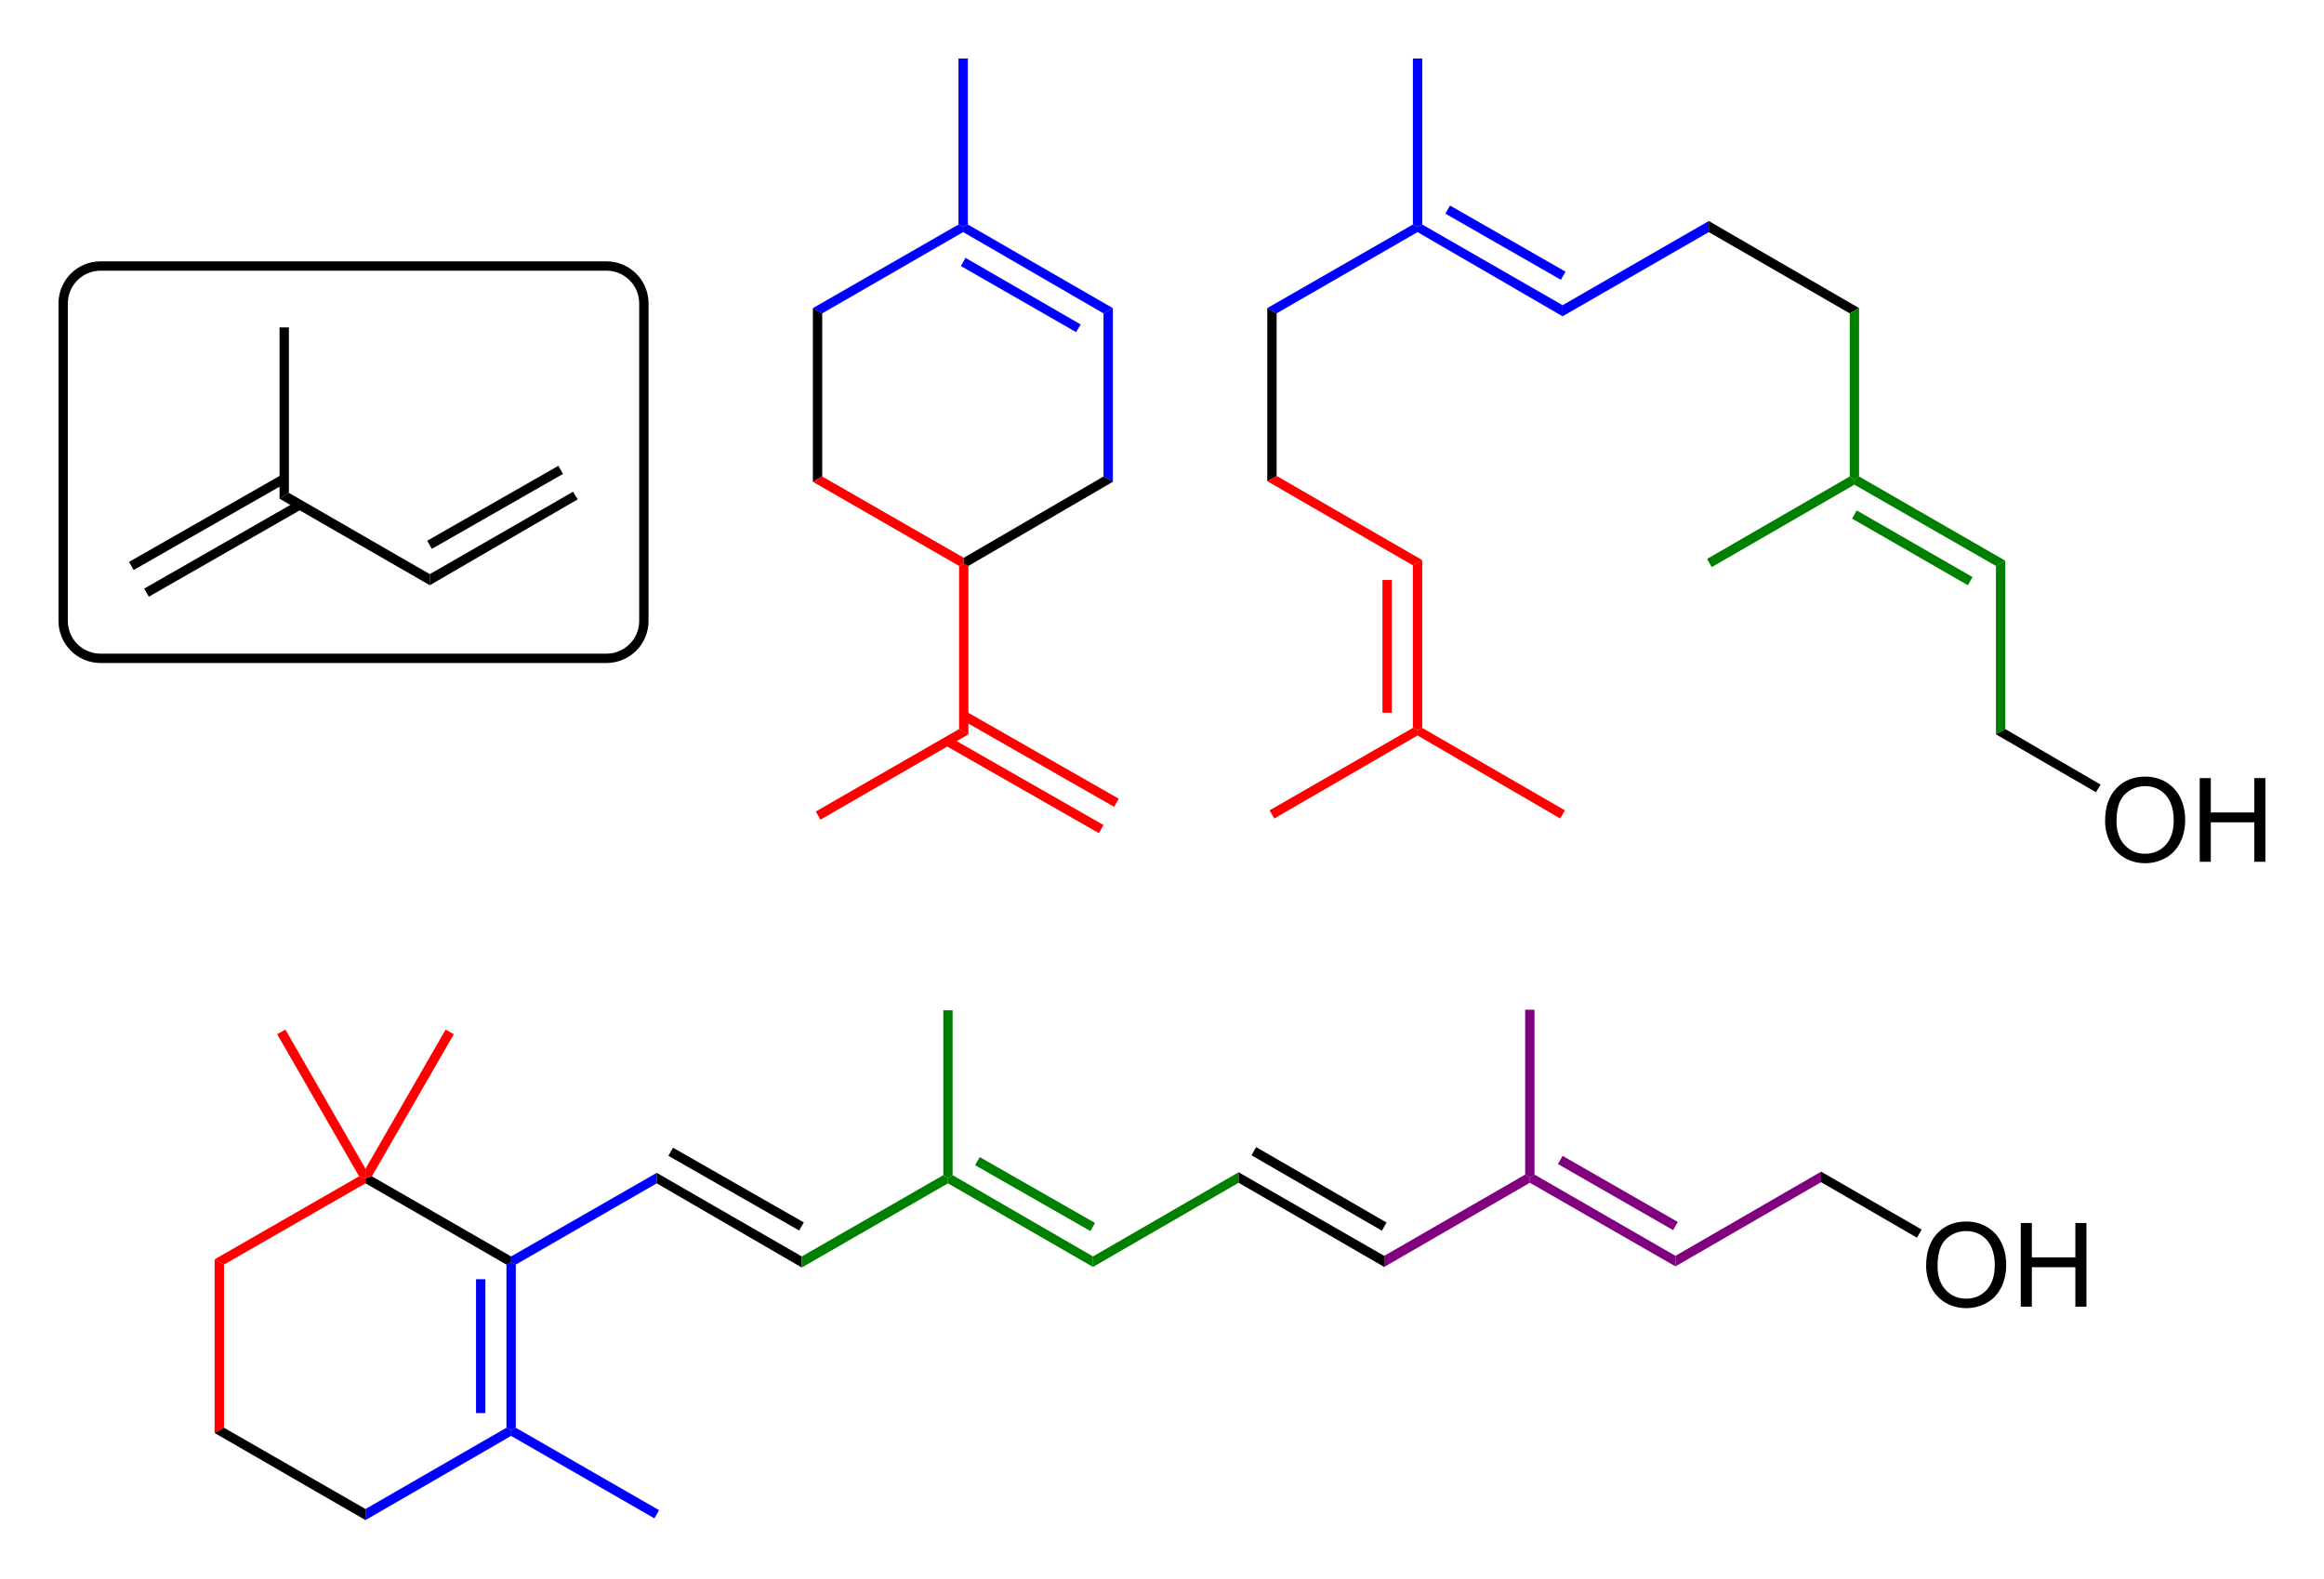 <?xml version="1.0" encoding="UTF-8" standalone="no"?>
<svg xmlns:svg="http://www.w3.org/2000/svg" xmlns="http://www.w3.org/2000/svg" version="1.0" width="1987" height="1350" xml:space="preserve">
<rect x="0" y="0" width="1987" height="1350" style="fill:white" />
<g transform="translate(50, 50)"><path d="M 4,209.5 L 4,481 C 4,498.7 18.3,513 36,513 L 468.5,513 C 486.2,513 500.5,498.7 500.5,481 L 500.5,209.5 C 500.5,191.8 486.2,177.5 468.5,177.5 L 36,177.5 C 18.3,177.5 4,191.8 4,209.5 L 4,209.5 z" style="fill: none; stroke: rgb(0, 0, 0); stroke-width: 8;"/>
<polygon points="197,371.5 189,376.5 189,230 193,230 197,230 197,371.5"/>
<polygon points="317.5,441 317.5,450.5 189,376.5 197,371.5 317.5,441"/>
<polygon points="440,370.5 442,374 444,377 317.5,450.5 317.5,441 440,370.5"/>
<polygon points="777.5,142 773.5,144 769.5,142 769.5,0 773.5,0 777.5,0 777.5,142" style="fill: rgb(0, 0, 255);"/>
<polygon points="653,218 645,213.5 769.5,142 773.5,144 773.5,148.5 653,218" style="fill: rgb(0, 0, 255);"/>
<polygon points="901.5,213.5 893.5,218 773.5,148.5 773.5,144 777.5,142 901.5,213.5" style="fill: rgb(0, 0, 255);"/>
<polygon points="874,227.5 870,234 771.5,177.5 775.5,170.5 874,227.5" style="fill: rgb(0, 0, 255);"/>
<polygon points="901.5,362 893.5,357.5 893.5,218 901.5,213.5 901.5,362" style="fill: rgb(0, 0, 255);"/>
<polygon points="653,357.5 645,362 645,213.5 653,218 653,357.5"/>
<polygon points="774,427 774,432 770,434 645,362 653,357.5 774,427" style="fill: rgb(255, 0, 0);"/>
<polygon points="778,578 770,573.5 770,434 774,432 778,434 778,578" style="fill: rgb(255, 0, 0);"/>
<polygon points="651.5,651 649.5,647.5 647.5,644 770,573.5 778,578 651.5,651" style="fill: rgb(255, 0, 0);"/>
<polygon points="893.5,357.5 901.5,362 778,434 774,432 774,427 893.5,357.5"/>
<polygon points="1041.5,357 1033.5,361.5 1033.5,213.5 1041.5,218 1041.5,357"/>
<polygon points="1166,429 1158,433.5 1033.5,361.5 1041.5,357 1166,429" style="fill: rgb(255, 0, 0);"/>
<polygon points="1166,572.5 1162,574.5 1158,572.5 1158,433.5 1166,429 1166,572.5" style="fill: rgb(255, 0, 0);"/>
<polygon points="1288,643 1286,646.5 1284,650 1162,579 1162,574.5 1166,572.5 1288,643" style="fill: rgb(255, 0, 0);"/>
<polygon points="1039.5,650 1037.5,646.5 1035.5,643 1158,572.5 1162,574.5 1162,579 1039.5,650" style="fill: rgb(255, 0, 0);"/>
<polygon points="1041.5,218 1033.5,213.5 1158,142 1162,144 1162,148.5 1041.5,218" style="fill: rgb(0, 0, 255);"/>
<polygon points="1166,142 1162,144 1158,142 1158,0 1162,0 1166,0 1166,142" style="fill: rgb(0, 0, 255);"/>
<polygon points="1286,211 1286,220.5 1162,148.5 1162,144 1166,142 1286,211" style="fill: rgb(0, 0, 255);"/>
<polygon points="1411,139 1411,148.5 1286,220.5 1286,211 1411,139" style="fill: rgb(0, 0, 255);"/>
<polygon points="1539.5,213.5 1531.5,218 1411,148.5 1411,139 1539.5,213.5"/>
<polygon points="1539.5,357.5 1535.5,360 1531.5,357.5 1531.5,218 1539.5,213.5 1539.5,357.5" style="fill: rgb(0, 128, 0);"/>
<polygon points="1664.5,429.5 1656.5,434 1535.5,364.5 1535.5,360 1539.5,357.5 1664.5,429.5" style="fill: rgb(0, 128, 0);"/>
<polygon points="1636.5,443.5 1632.5,450.5 1533.5,393.5 1537.5,386.5 1636.5,443.5" style="fill: rgb(0, 128, 0);"/>
<polygon points="1413.5,435 1411.5,431.5 1409.5,428 1531.5,357.5 1535.5,360 1535.5,364.5 1413.5,435" style="fill: rgb(0, 128, 0);"/>
<polygon points="1664.5,573.5 1656.5,578 1656.5,434 1664.5,429.5 1664.5,573.5" style="fill: rgb(0, 128, 0);"/>
<polygon points="1746,621 1742,627.5 1656.5,578 1664.5,573.5 1746,621"/>
<polygon points="141.5,1171 133.5,1175.5 133.5,1027 141.5,1031.5 141.5,1171" style="fill: rgb(255, 0, 0);"/>
<polygon points="262.5,1240.5 262.5,1250 133.5,1175.5 141.5,1171 262.5,1240.5"/>
<polygon points="383,1171 387,1173 387,1178 262.5,1250 262.5,1240.5 383,1171" style="fill: rgb(0, 0, 255);"/>
<polygon points="383,1031.5 387,1029.5 391,1031.5 391,1171 387,1173 383,1171 383,1031.5" style="fill: rgb(0, 0, 255);"/>
<polygon points="262.5,962 262.5,957.5 268,956 387,1024.5 387,1029.5 383,1031.5 262.5,962"/>
<polygon points="141.5,1031.5 133.5,1027 257,956 262.5,957.5 262.5,962 141.5,1031.5" style="fill: rgb(255, 0, 0);"/>
<polygon points="187,834.5 190.5,832.5 194,830.5 262.5,949.5 262.5,957.5 257,956 187,834.5" style="fill: rgb(255, 0, 0);"/>
<polygon points="331,830.5 334.5,832.5 338,834.5 268,956 262.5,957.5 262.5,949.5 331,830.5" style="fill: rgb(255, 0, 0);"/>
<polygon points="513.5,1241.5 511.5,1245 509.5,1248.5 387,1178 387,1173 391,1171 513.5,1241.5" style="fill: rgb(0, 0, 255);"/>
<polygon points="511.5,953 511.5,962 391,1031.5 387,1029.5 387,1024.5 511.5,953" style="fill: rgb(0, 0, 255);"/>
<polygon points="635.5,1024.5 635.5,1034 511.5,962 511.5,953 635.5,1024.5"/>
<polygon points="756.5,955 760.5,957.5 760.5,962 635.5,1034 635.5,1024.5 756.5,955" style="fill: rgb(0, 128, 0);"/>
<polygon points="884.5,1024.5 884.5,1033.5 760.5,962 760.5,957.5 764.5,955 884.5,1024.5" style="fill: rgb(0, 128, 0);"/>
<polygon points="756.5,814 760.5,814 764.5,814 764.5,955 760.5,957.5 756.5,955 756.5,814" style="fill: rgb(0, 128, 0);"/>
<polygon points="1009,952.5 1009,961.5 884.5,1033.5 884.5,1024.5 1009,952.5" style="fill: rgb(0, 128, 0);"/>
<polygon points="1133.5,1024 1133.5,1033.5 1009,961.5 1009,952.5 1133.5,1024"/>
<polygon points="1135.5,995.5 1131.5,1002.5 1020,938 1024,931 1135.5,995.5"/>
<polygon points="1254,954.5 1258,957 1258,961.5 1133.5,1033.5 1133.5,1024 1254,954.5" style="fill: rgb(128, 0, 128);"/>
<polygon points="1382.5,1024 1382.5,1033 1258,961.5 1258,957 1262,954.5 1382.5,1024" style="fill: rgb(128, 0, 128);"/>
<polygon points="1384.5,995 1380.5,1002 1282,945.5 1286,938.5 1384.5,995" style="fill: rgb(128, 0, 128);"/>
<polygon points="1254,813.5 1258,813.5 1262,813.5 1262,954.5 1258,957 1254,954.5 1254,813.5" style="fill: rgb(128, 0, 128);"/>
<polygon points="1507,952 1507,961 1382.5,1033 1382.5,1024 1507,952" style="fill: rgb(128, 0, 128);"/>
<polygon points="1593,1001.5 1589,1008.5 1507,961 1507,952 1593,1001.5"/>
<rect width="8" height="150.8" x="136.7" y="343.9" transform="matrix(0.497, 0.868, -0.868, 0.497, 434.729, 88.86)"/>
<rect width="8" height="150.8" x="123.7" y="321.4" transform="matrix(0.496, 0.868, -0.868, 0.496, 408.818, 88.969)"/>
<rect width="8" height="129.2" x="369.5" y="319.1" transform="matrix(-0.496, -0.868, 0.868, -0.496, 225.505, 898.395)"/>
<rect width="8" height="150.8" x="835.2" y="523.4" transform="matrix(0.496, -0.868, 0.868, 0.496, -96.896, 1030.57)" style="fill: rgb(255, 0, 0);"/>
<rect width="8" height="150.8" x="822.2" y="545.9" transform="matrix(0.496, -0.868, 0.868, 0.496, -122.987, 1030.62)" style="fill: rgb(255, 0, 0);"/>
<rect width="8" height="113.5" x="1132" y="446" style="fill: rgb(255, 0, 0);"/>
<rect width="8" height="113.8" x="1232.7" y="100.6" transform="matrix(0.497, -0.868, 0.868, 0.497, 485.803, 1152.71)" style="fill: rgb(0, 0, 255);"/>
<rect width="8" height="114.5" x="357" y="1044" style="fill: rgb(0, 0, 255);"/>
<rect width="8" height="128.8" x="575.7" y="902.8" transform="matrix(0.496, -0.868, 0.868, 0.496, -547.699, 990.383)"/>
<rect width="8" height="113.6" x="831.2" y="914" transform="matrix(0.496, -0.868, 0.868, 0.496, -421.94, 1214.61)" style="fill: rgb(0, 128, 0);"/>
<path d="M 1749.834,652.137 C 1749.834,640.255 1753.024,630.954 1759.404,624.231 C 1765.784,617.51 1774.02,614.149 1784.111,614.148 C 1790.719,614.149 1796.676,615.727 1801.982,618.885 C 1807.288,622.042 1811.333,626.445 1814.116,632.093 C 1816.899,637.741 1818.291,644.145 1818.291,651.307 C 1818.291,658.566 1816.826,665.06 1813.897,670.789 C 1810.967,676.518 1806.816,680.856 1801.445,683.802 C 1796.074,686.748 1790.28,688.221 1784.062,688.221 C 1777.324,688.221 1771.302,686.593 1765.996,683.338 C 1760.69,680.083 1756.67,675.639 1753.936,670.008 C 1751.201,664.376 1749.834,658.419 1749.834,652.137 L 1749.834,652.137 z M 1759.6,652.283 C 1759.6,660.91 1761.919,667.705 1766.558,672.669 C 1771.196,677.633 1777.015,680.115 1784.014,680.115 C 1791.142,680.115 1797.01,677.609 1801.616,672.596 C 1806.222,667.583 1808.525,660.47 1808.525,651.258 C 1808.525,645.431 1807.541,640.345 1805.571,635.999 C 1803.602,631.653 1800.721,628.284 1796.929,625.892 C 1793.136,623.499 1788.88,622.303 1784.16,622.303 C 1777.454,622.303 1771.685,624.606 1766.851,629.212 C 1762.017,633.818 1759.6,641.509 1759.6,652.283 L 1759.6,652.283 z M 1830.742,687 L 1830.742,615.418 L 1840.215,615.418 L 1840.215,644.812 L 1877.422,644.812 L 1877.422,615.418 L 1886.895,615.418 L 1886.895,687 L 1877.422,687 L 1877.422,653.26 L 1840.215,653.26 L 1840.215,687 L 1830.742,687 z"/>
<path d="M 1596.834,1032.637 C 1596.834,1020.755 1600.024,1011.453 1606.404,1004.731 C 1612.784,998.01 1621.02,994.649 1631.111,994.648 C 1637.719,994.649 1643.676,996.227 1648.982,999.385 C 1654.288,1002.542 1658.333,1006.945 1661.116,1012.593 C 1663.899,1018.241 1665.291,1024.645 1665.291,1031.807 C 1665.291,1039.066 1663.826,1045.56 1660.897,1051.289 C 1657.967,1057.018 1653.816,1061.356 1648.445,1064.302 C 1643.074,1067.248 1637.28,1068.721 1631.062,1068.721 C 1624.324,1068.721 1618.302,1067.093 1612.996,1063.838 C 1607.69,1060.583 1603.67,1056.139 1600.936,1050.508 C 1598.201,1044.876 1596.834,1038.919 1596.834,1032.637 L 1596.834,1032.637 z M 1606.6,1032.783 C 1606.6,1041.409 1608.919,1048.205 1613.558,1053.169 C 1618.196,1058.133 1624.015,1060.615 1631.014,1060.615 C 1638.142,1060.615 1644.01,1058.109 1648.616,1053.096 C 1653.222,1048.083 1655.525,1040.97 1655.525,1031.758 C 1655.525,1025.931 1654.541,1020.845 1652.571,1016.499 C 1650.602,1012.153 1647.721,1008.784 1643.929,1006.392 C 1640.136,1003.999 1635.88,1002.803 1631.16,1002.803 C 1624.454,1002.803 1618.685,1005.106 1613.851,1009.712 C 1609.017,1014.318 1606.6,1022.009 1606.6,1032.783 L 1606.6,1032.783 z M 1677.742,1067.5 L 1677.742,995.918 L 1687.215,995.918 L 1687.215,1025.312 L 1724.422,1025.312 L 1724.422,995.918 L 1733.895,995.918 L 1733.895,1067.5 L 1724.422,1067.5 L 1724.422,1033.76 L 1687.215,1033.76 L 1687.215,1067.5 L 1677.742,1067.5 z"/>
</g>
</svg>